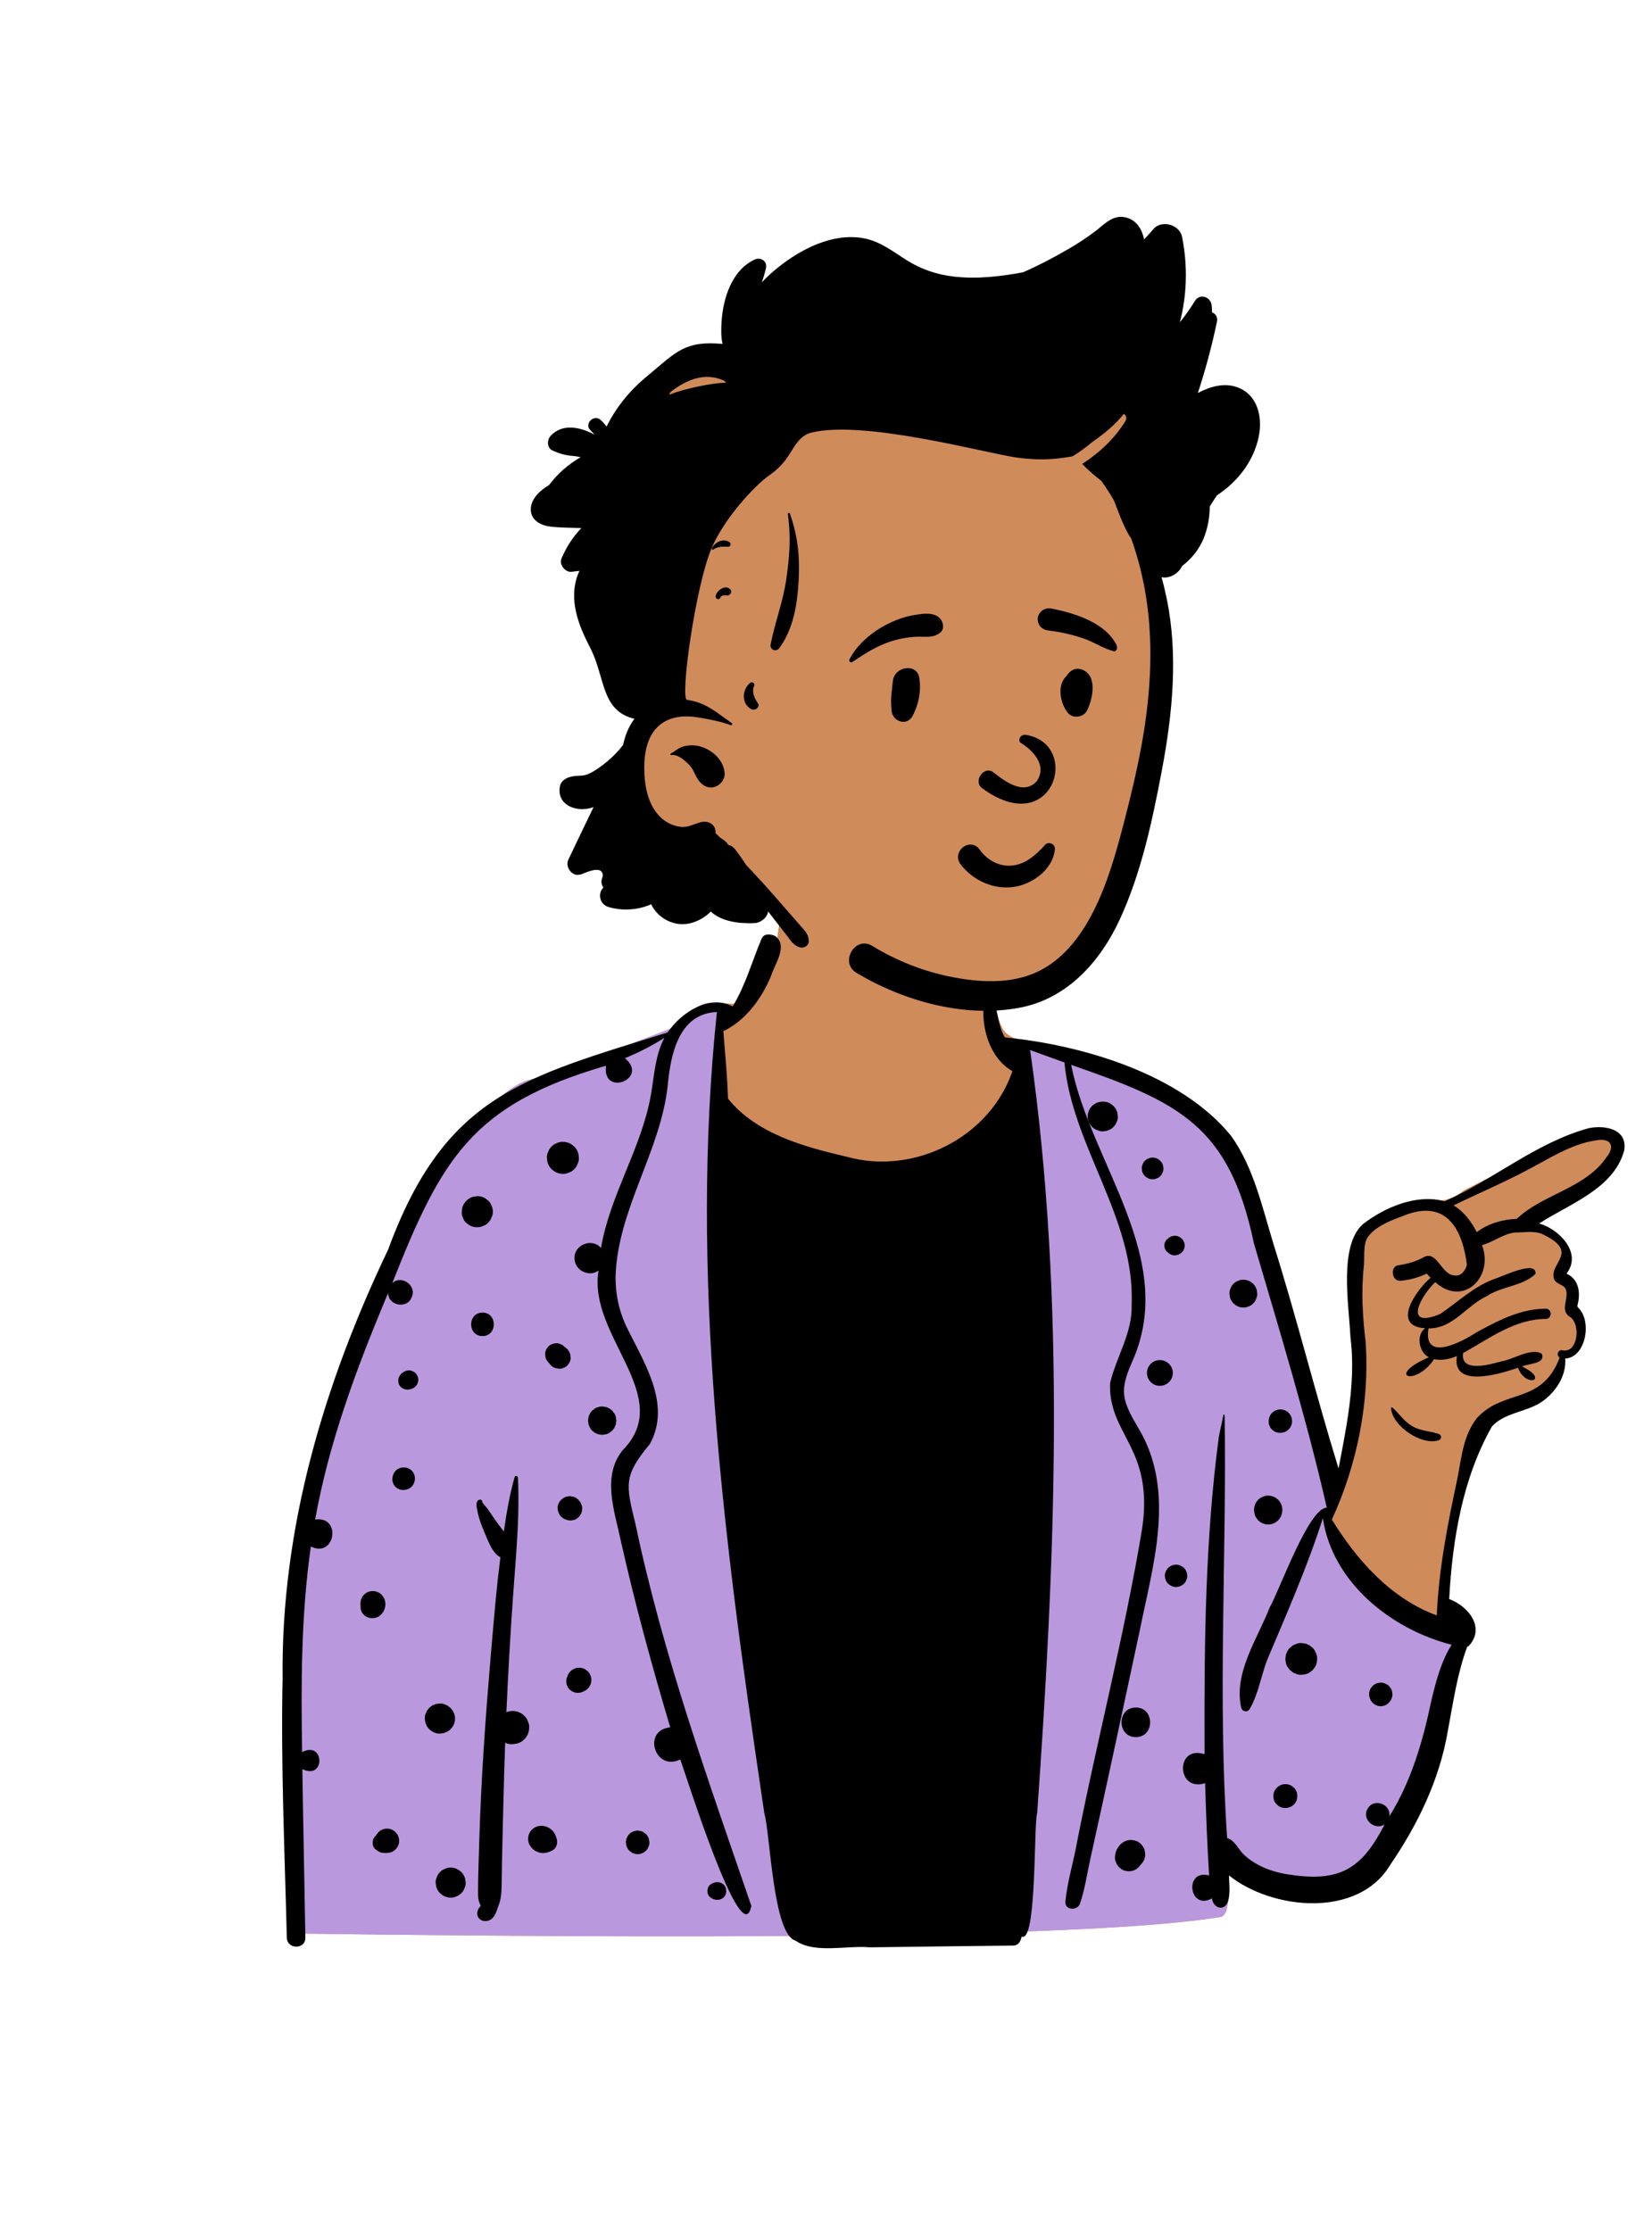 <?xml version="1.0" encoding="UTF-8"?> <svg xmlns="http://www.w3.org/2000/svg" width="240" height="324" viewBox="0 0 240 324" fill="none"> <path fill-rule="evenodd" clip-rule="evenodd" d="M127.586 126.849C133.741 127.153 143.324 129.792 143.803 131.479C144.551 134.113 142.943 143.989 145.632 149.309C146.778 151.576 151.131 151.373 152.818 152.112C158.46 154.583 175.166 159.269 178.61 165.17C179.99 167.534 188.47 196.867 192.976 211.832C193.484 213.519 194.058 215.079 194.682 216.525L194.911 215.402C196.748 206.357 197.667 200.881 197.667 198.975C197.667 195.997 195.292 183.43 197.667 180.234C200.018 177.07 205.684 174.483 208.234 174.432L208.31 174.431C209.984 174.431 211.436 173.908 212.667 172.861L214.472 171.953C223.654 167.344 229.018 164.816 230.565 164.368C233.033 163.654 237.234 165.175 235.134 167.459C233.733 168.981 230.214 171.674 224.577 175.538L222.451 177.227L222.708 177.361C225.455 178.808 227.07 180.026 227.554 181.015C228.052 182.034 227.813 183.24 226.837 184.631L226.985 184.776C228.22 185.988 228.837 186.802 228.837 187.216V189.238C230.066 191.038 230.373 192.539 229.758 193.742C229.144 194.944 228.17 195.986 226.837 196.867C225.854 199.453 224.684 201.293 223.326 202.389C221.968 203.484 219.621 204.395 216.285 205.123L213.267 212.343L210.821 222.487L209.588 233.806L209.946 234.065C211.605 235.273 212.667 236.169 212.667 237.095C212.667 238.537 205.975 272.454 195.563 273.972C193.311 274.301 181.633 272.69 177.799 269.57L177.855 269.907C178.757 275.358 178.567 278.189 177.283 278.4C161.504 280.988 116.69 281.787 42.842 280.799C42.403 241.589 44.39 215.475 48.803 202.459C60.088 169.168 72.532 157.798 76.885 156.824C80.698 155.971 93.921 150.706 97.617 149.309C100.03 148.397 100.547 145.662 103.297 145.662L103.519 145.663C106.178 145.69 108.536 146.165 109.861 144.797C113.338 141.207 112.366 136.237 113.808 131.479C114.603 128.857 120.033 126.476 127.586 126.849Z" fill="#D08B5B"></path> <path d="M103.297 145.662L103.519 145.663C104.176 145.67 104.815 145.704 105.424 145.73L104.14 150.107L104.113 150.567C103.279 165.656 110.665 172.879 126.271 172.236C141.877 171.594 149.639 166.656 149.558 157.422L149.554 157.141L149.554 151.395L149.799 151.442C150.984 151.664 152.125 151.809 152.818 152.112C158.46 154.583 175.166 159.269 178.61 165.17C179.99 167.534 188.47 196.867 192.976 211.832C193.141 212.379 193.312 212.912 193.49 213.433L193.49 216.39L193.441 216.57C191.862 222.479 193.965 227.31 199.749 231.064C203.85 233.724 208.061 235.451 212.382 236.245C212.568 236.532 212.667 236.812 212.667 237.095C212.667 238.537 205.975 272.454 195.563 273.973C193.311 274.301 181.633 272.691 177.799 269.57L177.855 269.907L177.908 270.231C178.749 275.471 178.541 278.194 177.283 278.4C161.504 280.988 116.69 281.787 42.842 280.799C42.403 241.589 44.39 215.475 48.803 202.459C60.088 169.168 72.532 157.798 76.885 156.824C80.698 155.971 93.921 150.706 97.617 149.309C100.03 148.397 100.547 145.662 103.297 145.662Z" fill="#BA98DE"></path> <path fill-rule="evenodd" clip-rule="evenodd" d="M110.677 136.249C111.038 135.533 111.997 135.626 112.63 135.951C114.528 137.339 112.542 140.029 112.017 141.723C110.666 145.008 108.321 148.219 105.083 149.754C105.351 153.02 105.655 156.279 105.768 159.555C109.907 164.692 116.887 166.566 123.083 168.008C132.814 170.7 143.797 165.185 147.081 155.562C143.343 153.437 142.133 147.874 143.249 143.993C143.346 143.72 143.768 143.6 143.918 143.904C144.942 146.01 144.805 148.58 145.969 150.66C157.138 151.73 171.553 155.946 178.87 164.982C182.113 169.503 183.398 175.383 184.995 180.622C188.403 191.424 191.118 202.444 194.46 213.257L194.854 211.211C195.934 205.575 196.915 199.863 196.186 194.131L196.172 193.857C195.934 189.297 194.508 180.822 198.043 177.743C201.241 175.298 205.874 173.334 209.887 174.461C217.028 171.282 223.192 165.928 230.798 163.843C233.139 163.361 236.506 163.932 235.953 167.109C234.42 172.665 227.998 174.821 223.608 177.686C226.422 178.449 229.853 181.872 227.654 184.858C227.635 184.91 227.618 184.951 227.601 184.982C229.384 185.773 229.634 187.759 229.196 189.463C229.152 189.913 229.034 189.526 229.298 189.934C231.31 191.832 230.421 197.123 227.39 197.302C227.589 199.808 225.979 202.243 223.94 203.611C221.743 205.084 218.565 205.147 216.746 207.163C212.475 214.698 211.002 223.592 210.536 232.22C213.352 233.274 215.878 236.427 213.32 239.101C213.269 239.107 213.219 239.113 213.168 239.117C211.685 243.076 211.112 247.296 210.328 251.431C209.121 258.485 205.977 264.963 201.962 270.839C197.319 278.619 184.833 277.385 178.543 272.365C178.568 273.682 178.785 274.991 178.363 276.264C177.741 277.638 176.223 277.044 176.073 275.692C172.748 277.562 171.965 271.387 175.661 272.367C175.377 267.903 175.212 263.433 175.078 258.961C170.894 260.316 170.713 253.371 174.994 254.759L174.989 252.839C174.957 238.116 175.12 223.343 177.062 208.736C177.242 207.643 177.546 206.586 177.723 205.5C177.742 205.388 177.918 205.42 177.918 205.527C178.219 225.978 176.883 246.472 178.277 266.929C179.437 267.283 179.9 268.615 180.759 269.391C182.667 271.153 185.264 272.011 187.805 272.31C194.918 273.307 197.989 271.134 201.157 264.949C199.728 265.904 197.798 264.217 198.669 262.706L198.696 262.66C199.6 261.058 202.154 262.018 201.831 263.812C205.016 258.71 206.683 252.956 207.914 247.119L208.08 246.422C208.679 243.944 209.455 241.104 210.892 238.862C202.128 236.627 193.556 229.82 192.184 220.479C189.959 227.473 186.945 234.309 184.072 241.11C183.185 243.476 182.815 246.018 181.543 248.212C181.247 248.719 180.497 248.588 180.33 248.053C179.186 242.937 182.652 238.071 184.452 233.466C185.921 230.863 190.139 218.977 192.755 218.949C189.816 206.063 185.896 193.274 182.163 180.549C178.554 163.366 171.198 160.053 155.616 154.643C158.426 168.972 171.259 182.841 164.43 197.87L164.264 198.26C163.566 199.917 162.986 201.587 163.473 203.406C163.946 205.17 165.024 206.703 165.886 208.29C170.705 217.256 167.388 227.726 165.525 237.063C163.171 248.013 160.846 258.972 158.413 269.905C157.934 272.086 157.623 274.333 156.899 276.446C156.525 277.537 154.659 277.433 154.78 276.161C155.01 273.692 155.703 271.285 156.21 268.861C159.239 253.166 163.338 237.656 165.944 221.892C167.621 210.223 161.021 208.43 161.267 200.891C162.164 197.034 164.539 193.593 164.403 189.484C164.93 176.905 155.771 166.528 154.641 154.294L152.644 153.581C151.646 153.224 150.65 152.864 149.656 152.495C154.886 189.085 153.298 226.474 150.684 263.245C150.149 264.942 150.658 282.289 148.418 281.237C148.305 281.9 147.954 282.551 147.189 282.548C140.244 282.611 133.298 282.721 126.354 282.804C123.013 282.496 118.422 283.772 115.581 281.844C112.3 280.907 111.923 266.525 111.046 263.357L110.704 261.054C105.13 223.41 100.142 184.99 104.149 146.974C98.574 147.188 97.424 153.207 97.01 157.589C95.977 167.261 89.73 175.59 89.43 185.373C89.405 187.747 89.853 190.046 90.801 192.225C93.317 197.564 97.669 203.737 94.417 209.7C90.57 214.342 90.903 215.564 92.314 221.3C96.286 240.265 102.881 258.497 109.154 276.783C107.791 283.89 99.592 257.506 98.821 255.516C95.192 257.342 93.209 251.283 97.372 250.852C94.698 241.898 92.237 232.878 90.189 223.759L90.134 223.502C89.23 219.288 87.45 214.354 90.455 210.617C98.206 202.776 85.335 194.012 86.958 184.513C85.556 185.553 83.434 184.459 83.466 182.712C83.403 180.746 86.043 179.739 87.314 181.239C88.62 173.532 93.165 166.805 94.54 159.121L94.602 158.76C95.068 156.044 95.2 153.187 96.533 150.712C94.718 151.891 92.785 152.844 90.797 153.685C94.352 156.656 87.468 159.366 88.038 154.778C68.545 160.42 64.139 168.288 56.982 186.356C58.319 185.057 60.609 186.738 59.808 188.395C59.17 190.141 56.385 189.631 56.386 187.77L56.06 188.548C51.72 198.929 47.77 209.563 45.785 220.673C49.678 220.123 48.687 226.349 45.159 224.593C43.743 234.474 43.721 244.495 43.894 254.455C47.178 252.732 47.277 258.587 43.925 256.917C44.048 265.08 44.227 273.242 44.363 281.404C44.39 283.142 41.711 283.133 41.669 281.404C41.356 268.863 40.786 256.298 41.057 243.753C40.802 221.978 47.059 200.991 56.383 181.485C64.632 159.026 76.027 156.472 96.992 149.942C98.927 147.069 103.061 144.351 106.435 146.155C108.322 143.107 109.28 139.497 110.677 136.249ZM74.758 214.525C74.836 214.248 75.231 214.317 75.244 214.59C75.419 218.114 75.263 221.66 75.022 225.198C74.876 227.358 74.697 229.516 74.545 231.661C74.141 237.321 73.816 242.987 73.569 248.658C73.655 248.622 73.744 248.59 73.837 248.565C74.264 248.448 74.691 248.448 75.117 248.565C75.498 248.671 75.83 248.857 76.117 249.125L76.178 249.184C76.412 249.402 76.579 249.66 76.676 249.958C76.815 250.223 76.885 250.506 76.885 250.809L76.883 250.885C76.881 251.321 76.773 251.724 76.554 252.101C76.34 252.462 76.053 252.75 75.692 252.965C75.316 253.183 74.912 253.291 74.477 253.293C74.43 253.297 74.384 253.301 74.338 253.303C74.014 253.316 73.712 253.248 73.433 253.103L73.391 253.09C73.285 255.966 73.199 258.845 73.135 261.724C73.078 264.232 73.002 266.741 72.952 269.25L72.928 270.505L72.882 273.278C72.867 274.419 72.874 275.511 72.487 276.586L72.44 276.71C72.162 277.429 71.944 278.429 71.198 278.828C70.602 279.147 69.799 279.029 69.457 278.407C69.17 277.888 69.419 277.139 69.844 276.788C69.835 276.765 69.823 276.744 69.812 276.721C69.747 276.531 69.647 276.351 69.588 276.159C69.402 275.55 69.453 274.901 69.451 274.269C69.451 273.153 69.489 272.037 69.519 270.923C69.584 268.552 69.66 266.183 69.753 263.814C70.067 255.866 70.658 247.918 71.335 239.993L71.565 237.318C71.871 233.76 72.188 230.199 72.637 226.661C72.658 226.491 72.679 226.322 72.702 226.153C72.462 226.033 72.237 225.866 72.06 225.68C71.348 224.932 70.916 223.814 70.512 222.851L70.418 222.632C69.979 221.605 69.573 220.565 69.364 219.462L69.344 219.36C69.249 218.891 69.061 218.058 69.559 217.83C69.819 217.712 69.983 217.797 70.068 218.056C70.079 218.09 70.07 218.128 70.051 218.158C70.256 218.473 70.577 218.767 70.78 219.058L71.474 220.051L71.817 220.55C72.252 221.191 72.717 221.804 73.197 222.408C73.575 219.754 74.037 217.11 74.758 214.525ZM103.224 273.68C104.092 272.999 105.505 273.369 105.505 274.624C105.505 275.886 104.09 276.25 103.224 275.569L103.18 275.537L103.139 275.503C102.667 275.135 102.652 274.175 103.103 273.775L103.139 273.745C103.166 273.722 103.194 273.701 103.224 273.68ZM65.472 271.228C65.865 271.228 66.231 271.327 66.571 271.526C66.719 271.638 66.864 271.752 67.012 271.866C67.283 272.137 67.469 272.458 67.572 272.828L67.651 273.407C67.661 273.707 67.6 273.986 67.462 274.246C67.374 274.516 67.224 274.751 67.012 274.948C66.814 275.161 66.581 275.311 66.311 275.398C66.073 275.524 65.819 275.588 65.547 275.588L65.472 275.586C65.077 275.586 64.712 275.487 64.371 275.288C64.224 275.176 64.078 275.062 63.93 274.948C63.662 274.677 63.474 274.356 63.37 273.986C63.345 273.794 63.32 273.599 63.292 273.407C63.282 273.107 63.345 272.828 63.48 272.568C63.569 272.297 63.719 272.063 63.93 271.866C64.129 271.653 64.361 271.503 64.631 271.416C64.87 271.29 65.126 271.226 65.398 271.226L65.472 271.228ZM164.295 267.208L164.849 267.282C165.379 267.402 165.806 267.793 166.091 268.239C166.243 268.478 166.325 268.736 166.338 269.013C166.399 269.288 166.386 269.565 166.3 269.841C166.236 270.112 166.112 270.348 165.928 270.549C165.865 270.649 165.791 270.74 165.706 270.82C165.533 271.11 165.271 271.3 165.001 271.494C164.773 271.64 164.525 271.718 164.259 271.731C164.084 271.777 163.906 271.777 163.729 271.731C163.465 271.718 163.217 271.64 162.989 271.494C162.854 271.391 162.719 271.285 162.586 271.181C162.468 271.044 162.358 270.902 162.254 270.755C162.185 270.592 162.117 270.431 162.049 270.27C161.925 269.884 161.986 269.541 162.054 269.155C162.064 269.089 162.081 269.03 162.104 268.966L162.15 268.844C162.272 268.522 162.336 268.413 162.552 268.134L162.634 268.024C162.675 267.969 162.717 267.916 162.766 267.867C162.901 267.728 163.093 267.612 163.245 267.491C163.57 267.303 163.921 267.21 164.295 267.208ZM92.637 265.855C92.944 265.858 93.231 265.934 93.497 266.088L93.844 266.356C94.055 266.57 94.201 266.819 94.283 267.109C94.302 267.261 94.323 267.413 94.344 267.563C94.353 267.798 94.304 268.017 94.196 268.223C94.129 268.434 94.01 268.615 93.844 268.772C93.689 268.937 93.505 269.055 93.294 269.125C93.11 269.221 92.911 269.272 92.701 269.272L92.637 269.271C92.329 269.271 92.041 269.193 91.775 269.038L91.429 268.772C91.217 268.559 91.072 268.307 90.989 268.017C90.97 267.865 90.949 267.715 90.928 267.563C90.919 267.329 90.968 267.109 91.076 266.906C91.146 266.694 91.262 266.511 91.429 266.356C91.583 266.189 91.767 266.071 91.978 266.003C92.162 265.906 92.357 265.857 92.567 265.855L92.637 265.855ZM78.624 265.156C79.065 265.152 79.513 265.276 79.875 265.532C80.225 265.781 80.491 266.05 80.663 266.453C80.709 266.564 80.755 266.671 80.796 266.781C80.978 267.265 81.011 267.751 80.76 268.225C80.517 268.683 79.993 268.884 79.524 269.021C79.127 269.14 78.677 269.159 78.282 269.017C78.085 268.947 77.893 268.873 77.716 268.766C77.384 268.561 77.204 268.317 76.982 268.017C76.809 267.722 76.723 267.4 76.723 267.058C76.723 266.713 76.809 266.394 76.982 266.096C77.322 265.515 77.952 265.16 78.624 265.156ZM56.23 265.564C56.788 265.564 57.277 265.822 57.614 266.257C57.953 266.699 58.078 267.248 57.928 267.796C57.77 268.375 57.29 268.882 56.696 269.028C56.257 269.135 55.898 269.131 55.461 269.057C55.091 268.994 54.808 268.774 54.525 268.546C54.201 268.281 54.102 267.8 54.155 267.411C54.206 267.022 54.385 266.768 54.658 266.538L54.66 266.532L54.558 266.61C54.597 266.576 54.634 266.54 54.673 266.504C54.685 266.483 54.696 266.46 54.706 266.437C54.863 266.17 55.074 265.961 55.338 265.805C55.615 265.644 55.91 265.564 56.23 265.564ZM186.284 259.162C186.59 259.08 186.899 259.08 187.205 259.162C187.431 259.215 187.628 259.318 187.795 259.472C187.964 259.583 188.102 259.724 188.207 259.899L188.24 259.959C188.481 260.369 188.519 260.838 188.416 261.294C188.287 261.859 187.767 262.372 187.205 262.505L187.186 262.509L187.167 262.514C186.939 262.586 186.709 262.596 186.481 262.544C186.25 262.533 186.037 262.465 185.84 262.339C185.591 262.178 185.382 261.971 185.221 261.721C185.094 261.523 185.027 261.309 185.016 261.079C184.976 260.927 184.976 260.775 185.016 260.622C185.027 260.392 185.094 260.178 185.221 259.98L185.492 259.631L185.519 259.608C185.735 259.392 185.99 259.244 186.284 259.162ZM165.014 247.977C167.783 247.977 167.779 252.276 165.014 252.276C162.244 252.276 162.248 247.977 165.014 247.977ZM63.609 247.434C63.901 247.369 64.193 247.381 64.482 247.472C64.657 247.546 64.831 247.62 65.004 247.692L65.448 248.035C65.53 248.104 65.57 248.18 65.646 248.279L65.741 248.404C65.879 248.588 65.882 248.627 66.033 249.019C66.134 249.395 66.134 249.771 66.033 250.148C65.984 250.33 65.91 250.501 65.815 250.659C65.728 250.811 65.624 250.945 65.507 251.068L65.448 251.128C65.249 251.342 65.014 251.492 64.744 251.581C64.573 251.68 64.389 251.729 64.193 251.729C63.901 251.794 63.609 251.782 63.32 251.69C63.145 251.617 62.971 251.543 62.798 251.471L62.355 251.128L62.012 250.685L61.903 250.424L61.793 250.163L61.714 249.581C61.704 249.279 61.765 249 61.902 248.738C61.955 248.554 62.048 248.391 62.183 248.256C62.281 248.091 62.411 247.96 62.576 247.863C62.711 247.728 62.874 247.635 63.058 247.582C63.229 247.483 63.413 247.434 63.609 247.434ZM200.599 244.363C200.83 244.355 201.045 244.403 201.244 244.509C201.314 244.532 201.381 244.562 201.447 244.596C201.702 244.746 201.905 244.948 202.055 245.202C202.178 245.397 202.245 245.606 202.256 245.832C202.302 246.036 202.297 246.241 202.242 246.445L202.224 246.506C202.178 246.673 202.108 246.827 202.015 246.969C202.006 246.986 201.996 247.003 201.983 247.018C201.842 247.242 201.654 247.426 201.421 247.563C201.164 247.711 200.887 247.787 200.587 247.789C199.989 247.789 199.473 247.466 199.159 246.969C199.114 246.899 199.089 246.81 199.057 246.739C199.03 246.671 198.985 246.585 198.962 246.506C198.882 246.206 198.882 245.906 198.962 245.606C199.015 245.386 199.114 245.194 199.264 245.031C199.384 244.847 199.543 244.701 199.74 244.596C199.983 244.453 200.245 244.378 200.523 244.365L200.599 244.363ZM83.658 242.26C83.951 242.18 84.242 242.174 84.532 242.242L84.605 242.26C84.837 242.315 85.038 242.421 85.211 242.577C85.403 242.704 85.558 242.871 85.669 243.078C85.83 243.355 85.911 243.655 85.912 243.976C85.911 244.298 85.83 244.598 85.669 244.874C85.511 245.143 85.298 245.354 85.03 245.513L84.797 245.625C84.603 245.748 84.396 245.813 84.172 245.823C84.022 245.864 83.872 245.864 83.724 245.823C83.572 245.823 83.43 245.786 83.299 245.71C83.156 245.669 83.033 245.597 82.927 245.492C82.743 245.373 82.6 245.217 82.494 245.021L82.323 244.617L82.264 244.169L82.323 243.723L82.416 243.503C82.501 243.201 82.653 242.939 82.874 242.717C83.096 242.497 83.358 242.345 83.658 242.26ZM188.43 238.695C188.739 238.598 189.045 238.585 189.352 238.653C189.558 238.653 189.753 238.705 189.933 238.811C190.129 238.866 190.298 238.963 190.442 239.107C190.693 239.27 190.89 239.485 191.035 239.754L191.268 240.305C191.407 240.662 191.356 241.189 191.272 241.548C191.202 241.844 191.067 242.102 190.866 242.321C190.765 242.493 190.63 242.628 190.458 242.73C190.263 242.908 190.037 243.034 189.781 243.11L189.711 243.129L189.685 243.135C189.681 243.137 189.677 243.137 189.673 243.137C189.671 243.14 189.666 243.14 189.664 243.14C189.563 243.165 189.459 243.18 189.352 243.184C189.045 243.251 188.739 243.239 188.43 243.142C188.249 243.065 188.065 242.987 187.881 242.909C187.725 242.791 187.57 242.67 187.414 242.55C187.294 242.394 187.173 242.237 187.053 242.083C186.884 241.819 186.793 241.531 186.78 241.225C186.725 241.02 186.725 240.817 186.78 240.612C186.78 240.403 186.833 240.21 186.937 240.03C187.03 239.743 187.188 239.496 187.414 239.287C187.57 239.166 187.725 239.046 187.881 238.927C188.065 238.849 188.249 238.771 188.43 238.695ZM53.684 231.128C54.003 231.042 54.322 231.042 54.641 231.128L55.07 231.308C55.281 231.422 55.448 231.576 55.575 231.773C55.735 231.946 55.843 232.151 55.898 232.386C56.023 232.707 56.008 233.217 55.908 233.544C55.797 233.916 55.623 234.212 55.355 234.491C54.909 234.952 54.224 235.085 53.618 234.945C53.451 234.907 53.293 234.833 53.149 234.742C52.691 234.459 52.383 233.965 52.385 233.417C52.385 233.358 52.389 233.299 52.397 233.24C52.368 233.119 52.357 232.995 52.361 232.863L52.425 232.386L52.429 232.373C52.513 232.071 52.666 231.809 52.887 231.587C53.092 231.384 53.331 231.237 53.604 231.149L53.673 231.128H53.684ZM213.104 183.67C212.527 178.936 210.357 173.844 203.738 176.623L203.247 176.808C201.609 177.428 199.701 178.243 198.704 179.675C198.017 180.662 198.25 182.575 198.155 183.727C197.723 187.472 197.955 191.212 198.404 194.941C198.985 203.682 197.147 212.739 193.49 220.683C197.15 226.609 202.049 232.135 208.733 234.605C209.015 227.868 210.334 221.255 211.737 214.681L211.792 214.395C212.353 211.43 212.634 208.388 214.58 205.923C218.539 201.623 223.984 204.057 226.589 197.15C226.042 196.873 226.344 195.926 227.003 196.108C229.288 196.513 229.659 192.276 228.096 191.255C226.466 190.261 228.107 188.427 227.413 187.104C227.026 186.533 226.192 186.514 225.814 185.857C224.811 183.437 229.829 181.887 223.928 179.159C222.72 178.729 221.37 178.995 220.152 178.991C218.36 179.158 216.936 180.421 215.297 180.818C217.081 185.44 212.579 189.891 208.515 186.2C206.304 188.29 203.831 193.057 209.206 190.835C211.837 189.078 214.102 186.808 217.156 185.726L217.221 185.706C218.354 185.334 223.316 182.923 223.07 185.01C221.211 186.804 218.146 186.783 215.994 188.239C213.01 189.62 211.103 192.964 207.531 192.918C206.707 197.92 212.381 194.877 214.494 193.497L215.08 193.179C218.06 191.569 221.085 190.077 224.561 190.057C225.52 190.05 225.516 191.53 224.561 191.542C220.031 191.571 216.345 194.403 212.55 196.509C212.177 199.429 216.451 198.151 218.073 197.72C219.773 197.481 222.504 195.641 223.993 196.613C224.575 198.109 222.013 197.998 221.121 198.452C225.193 200.408 221.626 201.64 220.534 198.633L220.214 198.742C217.488 199.659 210.877 201.546 211.663 196.926C210.665 197.367 209.449 197.631 208.346 197.386C205.596 201.455 201.21 199.88 207.586 197.107C206.149 196.439 205.669 193.858 207.049 192.897C202.031 192.591 205.757 187.324 207.834 185.568C207.638 185.37 207.448 185.168 207.271 184.963C206.073 185.534 204.814 185.88 203.468 186.003C202.179 186.119 201.892 183.925 203.164 183.746C204.526 183.553 205.782 183.19 206.981 182.505C208.8 181.719 209.421 185.095 211.241 185.215C212.233 185.411 212.905 184.54 213.104 183.67ZM170.855 227.227C171.294 227.227 171.685 227.411 172.004 227.702C172.323 227.994 172.46 228.432 172.479 228.85C172.488 229.074 172.441 229.283 172.34 229.478C172.274 229.678 172.162 229.852 172.004 230C171.708 230.294 171.271 230.476 170.855 230.476C170.415 230.476 170.025 230.291 169.705 230C169.386 229.706 169.249 229.271 169.23 228.85C169.221 228.628 169.268 228.419 169.369 228.224C169.428 228.044 169.525 227.884 169.659 227.747L169.705 227.702C170.001 227.406 170.438 227.227 170.855 227.227ZM184.17 217.203L184.24 217.205C184.612 217.207 184.957 217.3 185.278 217.486C185.417 217.593 185.557 217.699 185.694 217.807C185.95 218.065 186.125 218.367 186.222 218.716C186.322 219.079 186.322 219.445 186.222 219.808C186.188 220.018 186.11 220.221 185.988 220.396C185.806 220.698 185.565 220.941 185.261 221.121C184.946 221.305 184.606 221.396 184.24 221.398C183.875 221.396 183.535 221.305 183.22 221.121C182.916 220.941 182.675 220.698 182.495 220.396C182.371 220.221 182.293 220.018 182.259 219.808C182.159 219.445 182.159 219.079 182.259 218.716C182.349 218.392 182.507 218.108 182.733 217.863L182.787 217.807C182.973 217.606 183.193 217.465 183.448 217.382C183.673 217.264 183.913 217.204 184.17 217.203ZM82.551 217.317C82.708 217.274 82.862 217.274 83.018 217.317C83.251 217.327 83.468 217.397 83.669 217.524C83.787 217.617 83.906 217.708 84.024 217.799L84.127 217.922C84.347 218.191 84.353 218.237 84.522 218.646C84.592 218.874 84.603 219.103 84.552 219.331C84.552 219.485 84.512 219.629 84.436 219.762C84.394 219.908 84.322 220.035 84.214 220.14C84.138 220.269 84.036 220.373 83.907 220.449C83.743 220.599 83.548 220.703 83.325 220.755L82.87 220.817C82.811 220.808 82.75 220.8 82.691 220.793C82.619 220.791 82.55 220.783 82.482 220.77L82.414 220.755L82.351 220.739C82.269 220.714 82.188 220.682 82.11 220.641C81.962 220.599 81.833 220.525 81.723 220.415C81.533 220.293 81.381 220.128 81.271 219.923L81.241 219.855C81.201 219.783 81.167 219.709 81.142 219.629C81.07 219.502 81.034 219.367 81.032 219.221C80.99 219.027 80.993 218.835 81.043 218.642L81.062 218.578L81.225 218.192C81.309 218.061 81.398 217.927 81.512 217.82C81.58 217.759 81.748 217.628 81.842 217.562L81.9 217.524C82.101 217.397 82.319 217.327 82.551 217.317ZM59.813 213.574C60.668 214.43 60.29 216.002 59.092 216.306L58.955 216.34C57.797 216.634 56.753 215.588 57.047 214.43L57.081 214.294C57.385 213.096 58.957 212.718 59.813 213.574ZM202.088 204.519C202.08 204.401 202.232 204.359 202.308 204.429C203.326 205.342 203.975 206.437 205.211 207.144C206.453 207.855 207.733 207.797 209.029 208.256C209.468 208.412 209.47 209 209.029 209.154C206.578 210.01 202.274 207.108 202.088 204.519ZM86.937 204.333C87.21 204.249 87.484 204.236 87.757 204.298C87.943 204.298 88.116 204.344 88.274 204.437C88.45 204.486 88.6 204.574 88.728 204.701C88.883 204.792 89.005 204.917 89.098 205.071C89.28 205.27 89.403 205.502 89.466 205.769L89.538 206.316L89.466 206.863C89.396 207.026 89.326 207.191 89.259 207.354L89.07 207.61C88.917 207.814 88.892 207.816 88.521 208.091C88.285 208.241 88.029 208.324 87.757 208.334C87.575 208.385 87.393 208.385 87.21 208.334C87.026 208.334 86.852 208.288 86.692 208.195C86.519 208.146 86.367 208.057 86.238 207.931C86.014 207.785 85.838 207.593 85.709 207.354C85.64 207.191 85.57 207.026 85.503 206.863L85.428 206.316L85.503 205.769L85.507 205.752C85.604 205.409 85.777 205.111 86.026 204.86L86.436 204.542C86.597 204.439 86.764 204.386 86.937 204.333ZM185.559 204.743C186.144 204.583 186.786 204.752 187.215 205.181C187.644 205.61 187.813 206.25 187.653 206.836C187.494 207.407 187.036 207.869 186.463 208.024C186.292 208.07 186.119 208.096 185.943 208.087C185.65 208.085 185.375 208.011 185.12 207.863L184.79 207.607C184.629 207.459 184.517 207.284 184.452 207.081C184.348 206.887 184.302 206.677 184.31 206.451L184.308 206.411C184.302 206.331 184.312 206.25 184.338 206.172C184.338 206.09 184.351 206.009 184.372 205.931C184.526 205.361 184.991 204.9 185.559 204.743ZM59.399 199.02C59.587 199.014 59.762 199.052 59.925 199.138C60.096 199.193 60.242 199.286 60.364 199.422C60.499 199.544 60.592 199.692 60.647 199.861C60.734 200.024 60.772 200.2 60.766 200.387C60.766 200.635 60.702 200.865 60.58 201.076C60.508 201.17 60.436 201.262 60.364 201.353C60.195 201.525 59.994 201.641 59.762 201.706L59.627 201.753C59.428 201.825 59.234 201.829 59.027 201.802C58.809 201.772 58.608 201.713 58.431 201.577C58.258 201.476 58.12 201.339 58.019 201.165L57.903 200.89C57.877 200.798 57.867 200.658 57.861 200.561C57.861 200.546 57.861 200.534 57.858 200.519C57.858 200.436 57.884 200.236 57.905 200.153C57.951 199.98 58.046 199.815 58.154 199.675C58.247 199.53 58.374 199.415 58.53 199.331L58.544 199.32L58.56 199.31C58.608 199.276 58.659 199.242 58.71 199.206C58.921 199.083 59.151 199.02 59.399 199.02ZM168.495 197.519C168.833 197.519 169.148 197.606 169.44 197.775C169.45 197.779 169.461 197.784 169.469 197.788C169.748 197.953 169.97 198.175 170.135 198.454C170.304 198.743 170.388 199.056 170.388 199.39C170.388 199.726 170.304 200.037 170.135 200.326C169.97 200.605 169.748 200.827 169.469 200.992C169.461 200.998 169.45 201.002 169.44 201.007C169.148 201.176 168.833 201.26 168.495 201.262C168.159 201.26 167.845 201.176 167.553 201.007C166.983 200.673 166.625 200.049 166.625 199.39C166.625 198.73 166.983 198.107 167.553 197.775C167.845 197.606 168.159 197.519 168.495 197.519ZM80.76 195.076L80.817 195.074C81.041 195.066 81.25 195.112 81.442 195.216C81.643 195.281 81.818 195.393 81.966 195.552L82.275 195.81L82.364 195.882C82.379 195.894 82.394 195.907 82.408 195.92C82.615 196.129 82.756 196.374 82.837 196.657C82.862 196.82 82.883 196.98 82.9 197.143C82.946 197.566 82.697 197.999 82.423 198.3C82.275 198.458 82.099 198.57 81.897 198.637C81.702 198.739 81.491 198.785 81.267 198.777C80.808 198.737 80.373 198.64 80.044 198.285C80.005 198.242 79.97 198.198 79.932 198.153L79.668 197.849C79.467 197.646 79.327 197.407 79.251 197.133C79.23 196.987 79.211 196.843 79.192 196.699C79.173 196.266 79.384 195.86 79.668 195.552C79.929 195.266 80.373 195.092 80.76 195.076ZM70.095 190.625C72.292 190.625 72.288 194.034 70.095 194.034C67.9 194.034 67.904 190.625 70.095 190.625ZM180.563 185.845L180.632 185.847C180.996 185.849 181.336 185.94 181.651 186.124L182.06 186.438C182.31 186.692 182.483 186.988 182.58 187.33C182.603 187.51 182.627 187.69 182.652 187.867C182.663 188.146 182.603 188.406 182.477 188.647C182.396 188.896 182.257 189.114 182.06 189.298C181.877 189.495 181.661 189.634 181.41 189.714C181.169 189.841 180.909 189.9 180.632 189.89C180.267 189.887 179.926 189.797 179.612 189.613C179.475 189.507 179.339 189.402 179.202 189.298C178.972 189.064 178.807 188.794 178.708 188.484L178.684 188.406L178.611 187.867C178.6 187.59 178.659 187.33 178.786 187.089C178.866 186.838 179.006 186.622 179.202 186.438C179.386 186.242 179.603 186.102 179.853 186.022C180.073 185.906 180.31 185.846 180.563 185.845ZM170.667 179.464C170.863 179.457 171.045 179.498 171.216 179.587C171.391 179.643 171.543 179.743 171.672 179.88C171.945 180.098 172.112 180.533 172.112 180.886C172.112 181.239 171.945 181.675 171.672 181.892C171.495 182.068 171.286 182.19 171.045 182.258L170.667 182.309C170.299 182.326 169.925 182.133 169.663 181.892C169.61 181.844 169.56 181.795 169.507 181.748C169.268 181.529 169.165 181.201 169.15 180.886C169.143 180.719 169.18 180.563 169.255 180.417C169.304 180.265 169.389 180.136 169.507 180.024C169.56 179.977 169.61 179.929 169.663 179.88C169.949 179.616 170.282 179.483 170.667 179.464ZM233.367 168.095C234.755 166.404 233.947 165.2 231.861 165.618C228.267 166.104 224.885 168.376 221.72 170.006C218.266 171.831 214.705 173.336 211.182 175.051C212.636 175.944 213.717 177.342 214.543 178.938C216.192 177.685 218.3 177.086 220.357 177.008C224.09 173.431 230.272 172.613 233.367 168.095ZM69.356 173.711C69.732 173.713 70.085 173.801 70.415 173.978L70.486 174.017L70.938 174.368C71.158 174.571 71.312 174.812 71.403 175.089C71.542 175.355 71.606 175.645 71.595 175.953C71.606 176.262 71.542 176.549 71.403 176.816C71.312 177.095 71.158 177.333 70.938 177.536C70.814 177.699 70.653 177.826 70.461 177.919C70.281 177.993 70.104 178.069 69.924 178.145C69.723 178.208 69.491 178.217 69.273 178.227C68.878 178.225 68.511 178.126 68.168 177.927L67.725 177.585C67.511 177.386 67.359 177.152 67.27 176.879C67.145 176.639 67.081 176.383 67.081 176.109L67.082 176.034C67.082 176.017 67.082 175.998 67.085 175.979C67.11 175.78 67.138 175.581 67.165 175.383C67.235 175.091 67.368 174.835 67.566 174.62C67.617 174.518 67.685 174.436 67.771 174.368C68.05 174.089 68.379 173.899 68.76 173.791C68.959 173.766 69.157 173.738 69.356 173.711ZM167.447 168.112C167.732 168.112 167.996 168.184 168.242 168.326C168.349 168.408 168.455 168.49 168.56 168.573C168.757 168.769 168.892 169.002 168.966 169.268L169.023 169.687C169.03 169.904 168.985 170.105 168.886 170.294C168.823 170.488 168.715 170.657 168.56 170.801C168.419 170.955 168.25 171.063 168.054 171.126C167.868 171.225 167.665 171.27 167.447 171.262C167.164 171.262 166.898 171.189 166.653 171.046C166.547 170.965 166.439 170.883 166.334 170.801C166.156 170.62 166.027 170.41 165.95 170.171L165.93 170.105L165.873 169.687C165.865 169.469 165.909 169.268 166.008 169.08C166.072 168.884 166.182 168.715 166.334 168.573C166.477 168.418 166.647 168.311 166.841 168.247C167.01 168.158 167.191 168.113 167.383 168.111L167.447 168.112ZM81.704 165.822L81.778 165.823C82.198 165.825 82.589 165.931 82.952 166.142C83.109 166.263 83.265 166.384 83.421 166.506C83.711 166.795 83.909 167.138 84.022 167.533L84.104 168.15C84.117 168.471 84.049 168.769 83.903 169.046C83.81 169.336 83.65 169.585 83.421 169.797C83.213 170.023 82.963 170.183 82.674 170.277C82.397 170.422 82.099 170.49 81.778 170.477C81.357 170.477 80.966 170.371 80.603 170.16C80.447 170.04 80.291 169.917 80.132 169.797C79.845 169.505 79.646 169.163 79.534 168.769L79.452 168.15C79.439 167.831 79.507 167.531 79.652 167.254C79.745 166.967 79.906 166.715 80.132 166.506C80.344 166.278 80.593 166.117 80.882 166.024C81.137 165.889 81.411 165.823 81.704 165.822ZM159.933 160.011C160.125 159.96 160.317 159.96 160.509 160.011C160.797 160.024 161.065 160.11 161.314 160.269L161.752 160.607C161.758 160.613 161.764 160.62 161.771 160.628C162.035 160.894 162.218 161.21 162.32 161.571L162.396 162.14C162.407 162.433 162.345 162.708 162.212 162.962C162.133 163.206 162.002 163.418 161.821 163.601L161.752 163.67C161.555 163.881 161.325 164.031 161.056 164.118C160.888 164.217 160.704 164.266 160.509 164.266C160.222 164.331 159.933 164.319 159.645 164.227C159.474 164.153 159.301 164.082 159.128 164.01L159.073 163.978C158.42 163.621 158.016 162.873 158.016 162.14C158.016 161.406 158.42 160.656 159.073 160.298C159.092 160.29 159.109 160.279 159.128 160.269C159.377 160.11 159.645 160.024 159.933 160.011Z" fill="black"></path> <path fill-rule="evenodd" clip-rule="evenodd" d="M157.738 48.827C146.465 45.51 107.699 48.91 106.74 49.628C105.171 50.935 97.541 55.082 96.353 56.028C85.617 67.436 95.852 84.376 95.064 98.137C95.115 103.019 93.04 107.476 92.086 112.172C91.683 114.633 91.772 117.178 93.052 119.388C95.301 123.336 100.052 124.136 103.915 125.728C105.838 126.558 107.634 127.734 109.28 129.021C120.366 138.853 126.537 145.585 142.713 143.367C142.795 144.141 143.479 144.902 144.327 144.556C146.313 143.745 148.285 142.885 150.288 142.117C150.717 143.151 151.947 143.447 152.78 142.533L152.785 142.54C156.493 139.524 158.851 135.401 160.603 130.987C161.828 128.44 162.832 125.783 163.599 123.047C163.686 122.737 163.674 122.461 163.596 122.223C167.135 109.997 168.444 97.113 167.513 84.42C167.324 81.801 166.831 79.147 166.952 76.517C167.061 74.141 168.082 71.894 168.861 69.681C172.874 60.274 166.739 51.789 157.738 48.827Z" fill="#D08B5B"></path> <path fill-rule="evenodd" clip-rule="evenodd" d="M159.155 33.553L159.276 33.46C160.575 32.438 161.801 31.098 163.633 31.6C165.136 32.012 165.895 33.259 166.218 34.766C166.675 34.286 167.12 33.79 167.555 33.276C168.735 31.881 171.373 32.604 171.725 34.382C172.437 37.962 172.473 41.605 171.779 45.192C171.674 45.735 171.55 46.276 171.404 46.811C172.195 45.824 172.93 44.795 173.59 43.711C174.305 42.533 175.92 43.117 176.032 44.374C176.061 44.7 176.078 45.029 176.082 45.361C176.586 45.539 176.934 46.059 176.801 46.697C176.068 50.21 175.138 53.674 174.02 57.078C175.817 56.123 177.83 55.557 179.725 56.231C182.736 57.305 183.453 60.597 182.864 63.432C182.124 66.995 179.797 69.977 176.795 71.932C176.439 72.469 176.086 73.01 175.751 73.562C175.745 75.119 175.462 76.673 174.893 78.116C174.252 79.737 173.122 81.139 171.731 82.204C171.242 83.271 169.947 84.051 168.81 83.835L168.75 83.823L168.748 83.825C169.039 84.869 169.29 85.924 169.507 86.98C171.188 95.168 170.337 103.69 168.803 111.831L168.754 112.091C167.377 119.336 165.775 126.839 162.661 133.566C159.845 139.649 155.07 144.998 148.245 146.325C140.217 147.887 131.331 145.412 124.427 141.285C121.924 139.788 124.218 135.845 126.71 137.366C130.307 139.56 134.213 141.092 138.345 141.9C142.207 142.652 146.527 142.908 150.231 141.348C155.39 139.175 158.455 133.868 160.395 128.872C161.538 125.924 162.394 122.88 163.191 119.824C164.217 115.895 165.174 111.941 165.893 107.942C167.232 100.484 167.666 92.737 166.25 85.258C165.798 82.872 165.16 80.471 164.327 78.163C164.196 78 164.072 77.818 163.96 77.62C163.089 76.09 162.488 74.35 161.841 72.695C161.274 71.708 160.654 70.759 159.997 69.831C159.013 69.074 158.076 68.264 157.218 67.38C159.71 65.762 161.91 63.737 163.492 61.157C163.753 60.732 163.587 60.325 163.278 60.096C162.014 61.68 160.379 63.022 158.658 64.211C157.777 64.968 156.828 65.647 155.833 66.261C155.123 66.402 154.404 66.499 153.708 66.579C151.724 66.805 149.73 66.72 147.756 66.456C143.489 65.885 125.443 60.903 117.836 62.84C116.252 63.243 115.505 64.668 114.666 66.006C113.938 67.17 113.012 68.133 111.902 68.926L111.777 69.013C109.606 70.52 105.24 75.288 103.405 79.543C101.035 85.036 98.759 101.498 99.807 101.64C102.548 102.012 104.066 103.457 106.298 105.009C106.446 105.11 106.359 105.385 106.17 105.315C104.696 104.782 103.102 104.467 101.557 104.21C100.159 103.975 98.688 103.933 97.338 104.434C95.268 105.203 94.258 106.942 93.843 108.904C93.68 109.671 93.609 110.472 93.6 111.264L93.599 111.494C93.6 113.993 94.065 116.763 95.875 118.607C96.645 119.391 97.688 119.919 98.78 120.065C99.976 120.226 100.713 119.685 101.812 119.404C103.077 119.08 104.063 119.915 103.945 121.004C104.213 121.238 104.472 121.485 104.73 121.737L104.73 121.738L104.732 121.739C104.9 121.815 105.061 121.917 105.206 122.039C105.444 122.242 105.645 122.464 105.805 122.703C106.161 122.773 106.503 122.971 106.783 123.335C107.361 124.081 107.894 124.835 108.389 125.605C109.277 126.549 110.16 127.496 111.031 128.458C112.079 129.614 113.099 130.796 114.126 131.971L114.64 132.558C115.195 133.19 115.747 133.822 116.3 134.456L116.464 134.642C117.02 135.266 117.446 135.726 117.505 136.624C117.548 137.29 116.833 137.742 116.24 137.59C115.327 137.354 114.903 136.635 114.356 135.922L113.529 134.859L112.751 133.858C112.366 133.359 111.976 132.862 111.588 132.366C111.472 133.281 110.506 134.018 109.625 134.059L109.419 134.067C107.35 134.136 104.835 133.843 103.26 132.381C102.552 133.097 101.671 133.661 100.585 133.999C98.118 134.769 95.597 133.406 94.6 131.332C92.666 132.163 90.482 132.33 88.393 131.719C87.188 131.365 86.771 129.859 87.611 128.938L87.649 128.897L87.659 128.886C87.485 128.661 87.39 128.384 87.374 128.083C87.356 127.717 87.622 127.33 87.567 126.988C87.358 125.687 85.24 126.651 84.567 126.933C84.439 126.987 84.318 127.012 84.206 127.016C83.165 127.32 82.034 125.95 82.579 124.818C83.799 122.291 84.99 119.744 86.226 117.22C86.07 117.273 85.909 117.322 85.751 117.362C83.531 117.933 80.839 116.838 81.352 114.156C81.47 113.526 82.039 113.095 82.604 112.9C83.704 112.52 84.531 112.795 85.378 112.44C86.333 112.042 87.331 111.313 88.169 110.626C89.066 109.895 89.839 109.073 90.524 108.181C90.799 106.885 91.273 105.647 92.032 104.582C92.078 104.518 92.125 104.455 92.173 104.393C87.306 103.23 87.943 98.431 85.796 94.179L85.615 93.826C84.157 90.981 82.885 87.774 83.62 84.535C83.751 83.962 83.941 83.415 84.185 82.903C83.795 82.952 83.403 82.996 83.013 83.041C82.117 83.142 81.206 81.984 81.562 81.132C81.75 80.686 81.957 80.255 82.18 79.837C82.8 78.683 83.561 77.634 84.457 76.688C82.952 76.647 81.444 76.647 79.956 76.474C78.55 76.311 77.072 75.54 77.115 73.915C77.159 72.365 78.515 71.192 79.772 70.436C81.01 68.786 82.58 67.414 84.356 66.395C84.005 66.315 83.649 66.257 83.287 66.221L83.106 66.205C82.092 66.124 81.181 65.845 80.262 65.421C79.439 65.04 79.452 63.886 79.99 63.305C81.728 61.421 84.332 62.035 86.358 63.114C86.217 62.935 86.062 62.762 85.894 62.596L85.791 62.498C84.796 61.569 86.29 60.077 87.282 61.004C87.596 61.296 87.876 61.614 88.127 61.951L88.151 61.901C89.461 59.236 91.379 56.85 93.647 54.938L94.18 54.494C98.27 51.069 99.532 49.445 104.972 49.95C104.74 48.959 104.763 47.845 104.815 46.928L104.822 46.805C105.031 43.36 106.298 39.236 109.65 37.689C110.521 37.29 111.508 37.943 111.276 38.943C111.113 39.651 110.915 40.34 110.668 41.01C111.4 40.238 112.184 39.517 113.015 38.854C116.401 36.148 120.925 33.822 125.375 34.582C127.821 35.003 129.739 36.542 131.786 37.827C133.844 39.12 136.142 39.887 138.552 40.164C141.919 40.553 145.298 40.162 148.627 39.545C150.914 38.545 153.134 37.374 155.302 36.113C156.634 35.337 157.931 34.489 159.155 33.553ZM99.38 108.377C100.092 108.194 100.891 108.196 101.606 108.375C103.451 108.84 105.167 110.387 105.274 112.338C105.323 113.219 104.614 114.063 103.792 114.289C102.86 114.547 102.059 114.09 101.515 113.359C100.931 112.577 100.786 111.729 100.071 111.019L99.906 110.858C99.299 110.276 98.38 109.523 97.537 109.658C97.413 109.677 97.32 109.508 97.447 109.44C98.134 109.064 98.585 108.58 99.38 108.377ZM108.961 99.19C109.287 98.924 109.717 99.236 109.564 99.619L109.552 99.647C109.166 100.462 109.619 101.42 110.087 102.102C110.49 102.692 109.729 103.252 109.193 102.999C107.688 102.282 107.766 100.162 108.961 99.19ZM114.464 74.68C114.436 74.481 114.7 74.399 114.767 74.595C115.891 77.865 116.214 80.76 116.03 84.218L116.013 84.525C115.815 87.855 115.233 91.38 113.222 94.115C112.756 94.747 111.803 94.375 111.957 93.581C112.575 90.4 113.762 87.38 114.224 84.161C114.706 80.796 114.923 78.046 114.464 74.68ZM103.968 86.564C104.133 85.691 105.472 84.793 106.148 85.67C106.376 85.968 106.108 86.334 105.834 86.444C105.577 86.545 105.347 86.406 105.094 86.456C104.89 86.498 104.74 86.626 104.64 86.8L104.62 86.839C104.422 87.219 103.899 86.936 103.968 86.564ZM103.42 79.611C103.901 78.719 105.008 78.15 105.954 78.706C106.266 78.89 106.144 79.424 105.765 79.408L105.54 79.398C104.865 79.374 104.19 79.388 103.623 79.816C103.496 79.911 103.357 79.731 103.42 79.611ZM105.11 55.253C102.414 54.038 99.732 55.135 97.531 56.846C97.349 56.987 97.26 57.153 97.241 57.319C98.711 56.745 100.276 56.369 101.772 56.058C102.995 55.804 104.23 55.633 105.466 55.565C105.397 55.441 105.283 55.331 105.11 55.253Z" fill="black"></path> <path fill-rule="evenodd" clip-rule="evenodd" d="M143.152 128.274C141.732 127.695 140.465 126.728 139.538 125.493C139.216 125.063 139.133 124.61 139.2 124.195C139.276 123.729 139.552 123.306 139.928 123.023C140.305 122.739 140.777 122.598 141.233 122.67C141.63 122.732 142.024 122.949 142.336 123.399L142.402 123.489C142.953 124.235 143.67 124.846 144.488 125.241C145.276 125.621 146.158 125.798 147.07 125.695C148.807 125.499 150.005 124.559 151.278 123.282C151.436 123.121 151.593 122.955 151.752 122.786C151.852 122.633 151.991 122.534 152.146 122.483C152.317 122.425 152.511 122.429 152.689 122.491C152.86 122.55 153.013 122.664 153.116 122.815C153.213 122.958 153.268 123.135 153.251 123.339C153.134 124.661 152.443 125.842 151.461 126.769C150.37 127.799 148.924 128.511 147.563 128.761C146.064 129.036 144.536 128.839 143.152 128.274ZM148.27 107.866C149.866 108.836 152.297 111.098 150.58 113.503C148.56 115.624 145.652 113.193 144.218 112.093C142.889 111.241 141.396 113.433 142.629 114.428C152.986 122.099 157.189 108.12 149.077 106.726C148.184 106.572 147.853 107.566 148.27 107.866ZM129.711 98.943C129.887 96.754 133.219 96.257 133.551 98.423C133.847 100.363 133.498 102.145 132.624 103.892C131.79 105.561 129.692 104.783 129.533 103.263C129.32 101.226 129.601 100.304 129.711 98.943ZM155.076 97.974C155.541 97.365 156.212 96.95 157.015 97.184C159.526 97.918 158.786 101.485 157.904 103.22C157.425 104.163 155.876 104.402 155.176 103.572C154.035 102.219 153.489 99.516 154.939 98.183C154.979 98.114 155.022 98.044 155.076 97.974ZM132.589 89.365L132.986 89.296C134.213 89.084 135.738 88.88 136.606 89.867C137.067 90.39 137.225 91.362 136.606 91.863C135.518 92.745 134.314 92.403 133.01 92.478C131.935 92.539 130.902 92.717 129.867 93.013C127.595 93.663 125.744 94.849 123.804 96.151C123.55 96.321 123.29 95.996 123.411 95.757C124.531 93.563 126.701 91.76 128.875 90.662C130.036 90.075 131.305 89.588 132.589 89.365ZM152.787 88.382L153.091 88.445C156.394 89.135 160.687 90.515 162.251 93.761C162.311 94.221 162.248 94.319 162.196 94.383L162.179 94.405C162.137 94.46 162.103 94.535 161.905 94.598C161.849 94.584 161.794 94.57 161.737 94.556C161.02 94.368 160.453 94.109 159.904 93.84L159.308 93.546C158.617 93.208 157.92 92.881 157.181 92.64C155.605 92.125 153.983 91.763 152.336 91.57C151.98 91.528 151.636 91.407 151.365 91.201C151.107 91.005 150.911 90.733 150.821 90.372C150.705 89.906 150.738 89.552 150.989 89.131C151.177 88.815 151.446 88.595 151.756 88.469C152.071 88.341 152.43 88.311 152.787 88.382Z" fill="black"></path> </svg> 